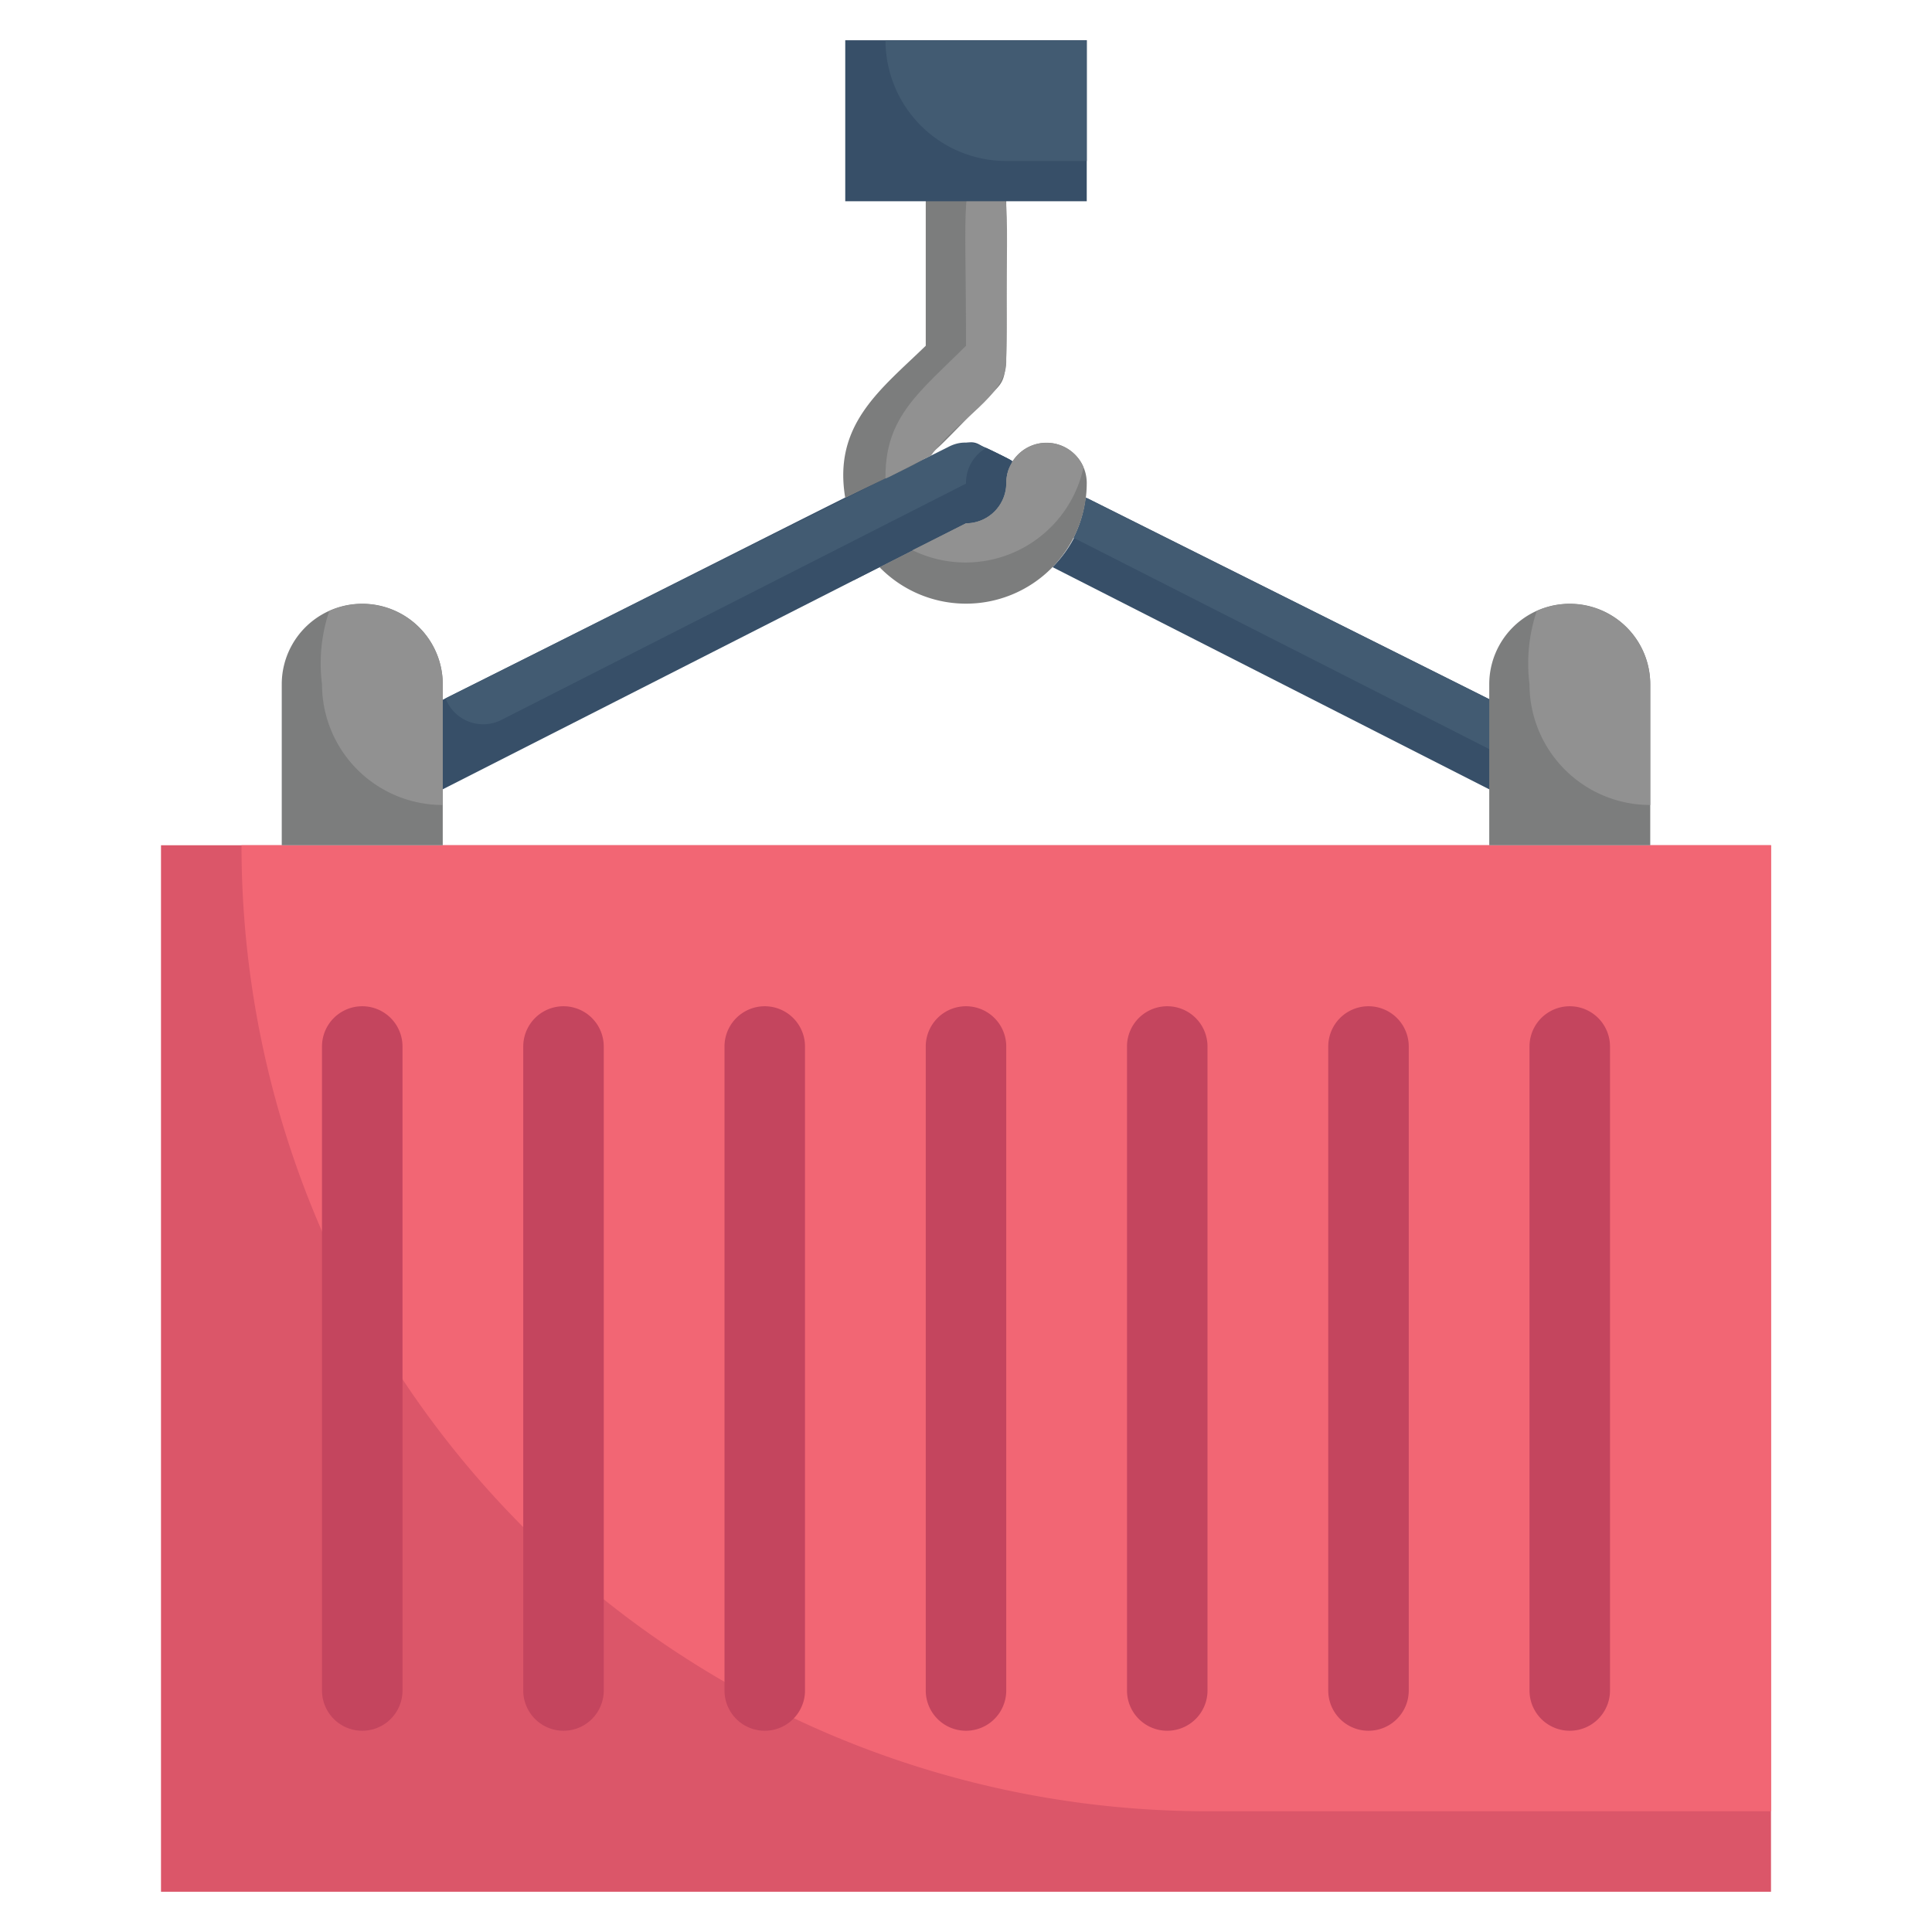<svg xmlns="http://www.w3.org/2000/svg" viewBox="0 0 48 48"><defs><style>.cls-1{fill:#db5669;}.cls-2{fill:#f26674;}.cls-3{fill:#374f68;}.cls-4{fill:#425b72;}.cls-5{fill:#7c7d7d;}.cls-6{fill:#919191;}.cls-7{fill:#c4455e;}</style></defs><title>Cargo</title><g id="Cargo"><rect class="cls-1" x="4" y="21" width="40" height="26"></rect><path class="cls-2" d="M44,21V45H30A24,24,0,0,1,6,21Z"></path><path class="cls-3" d="M25.16,11.46A1,1,0,0,0,25,12a1,1,0,0,1-1,1L10.45,19.89a1,1,0,0,1-.9-1.78c15.05-7.52,14.28-7.33,14.9-7A7.77,7.77,0,0,1,25.16,11.46Z"></path><path class="cls-4" d="M25.13,11.44,12.45,17.89a1,1,0,0,1-1.38-.54l12.48-6.24C24.09,10.82,24.51,11.14,25.13,11.44Z"></path><path class="cls-3" d="M37.55,19.89l-11.4-5.8A3,3,0,0,0,27,12.37l11.48,5.74A1,1,0,0,1,37.55,19.89Z"></path><path class="cls-4" d="M38.86,18.49a1,1,0,0,1-1.31.4L26.67,13.36a3,3,0,0,0,.3-1C39.51,18.64,38.66,18.14,38.86,18.49Z"></path><path class="cls-5" d="M21,12.37c-.31-1.83.89-2.7,2-3.78V5a1,1,0,0,1,2,0c0,4.36.1,4.3-.29,4.71C22.62,11.78,23.59,11.09,21,12.37Z"></path><path class="cls-6" d="M25,9c0-4.22.17-4.45-.5-4.85-.66.4-.5.64-.5,4.44-1.14,1.14-2,1.75-2,3.24,0,.1-.13.12,1.13-.51C23.76,10.44,25,9.83,25,9Z"></path><path class="cls-5" d="M27,12a3,3,0,0,1-5.15,2.09L24,13a1,1,0,0,0,1-1A1,1,0,0,1,27,12Z"></path><path class="cls-3" d="M25,12a1,1,0,0,1-1,1l-2.78,1.41a2.83,2.83,0,0,1-.37-.32L23,13a1,1,0,0,0,1-1,1,1,0,0,1,.5-.87C25.54,11.64,25,11.28,25,12Z"></path><path class="cls-6" d="M25,12a1,1,0,0,1-1,1l-1.33.67a3,3,0,0,0,4.25-2.06A1,1,0,0,0,25,12Z"></path><path class="cls-5" d="M11,17v4H7V17a2,2,0,0,1,4,0Z"></path><path class="cls-6" d="M11,17v3a3,3,0,0,1-3-3,4.1,4.1,0,0,1,.18-1.82A2,2,0,0,1,11,17Z"></path><path class="cls-5" d="M41,17v4H37V17a2,2,0,0,1,4,0Z"></path><path class="cls-6" d="M41,17v3a3,3,0,0,1-3-3,4.1,4.1,0,0,1,.18-1.82A2,2,0,0,1,41,17Z"></path><path class="cls-7" d="M10,26V42a1,1,0,0,1-2,0V26A1,1,0,0,1,10,26Z"></path><path class="cls-7" d="M23,42V26a1,1,0,0,1,2,0V42A1,1,0,0,1,23,42Z"></path><path class="cls-7" d="M13,42V26a1,1,0,0,1,2,0V42A1,1,0,0,1,13,42Z"></path><path class="cls-7" d="M18,42V26a1,1,0,0,1,2,0V42A1,1,0,0,1,18,42Z"></path><path class="cls-7" d="M28,42V26a1,1,0,0,1,2,0V42A1,1,0,0,1,28,42Z"></path><path class="cls-7" d="M33,42V26a1,1,0,0,1,2,0V42A1,1,0,0,1,33,42Z"></path><path class="cls-7" d="M38,42V26a1,1,0,0,1,2,0V42A1,1,0,0,1,38,42Z"></path><rect class="cls-3" x="21" y="1" width="6" height="4"></rect><path class="cls-4" d="M27,1V4H25a3,3,0,0,1-3-3Z"></path></g></svg>
